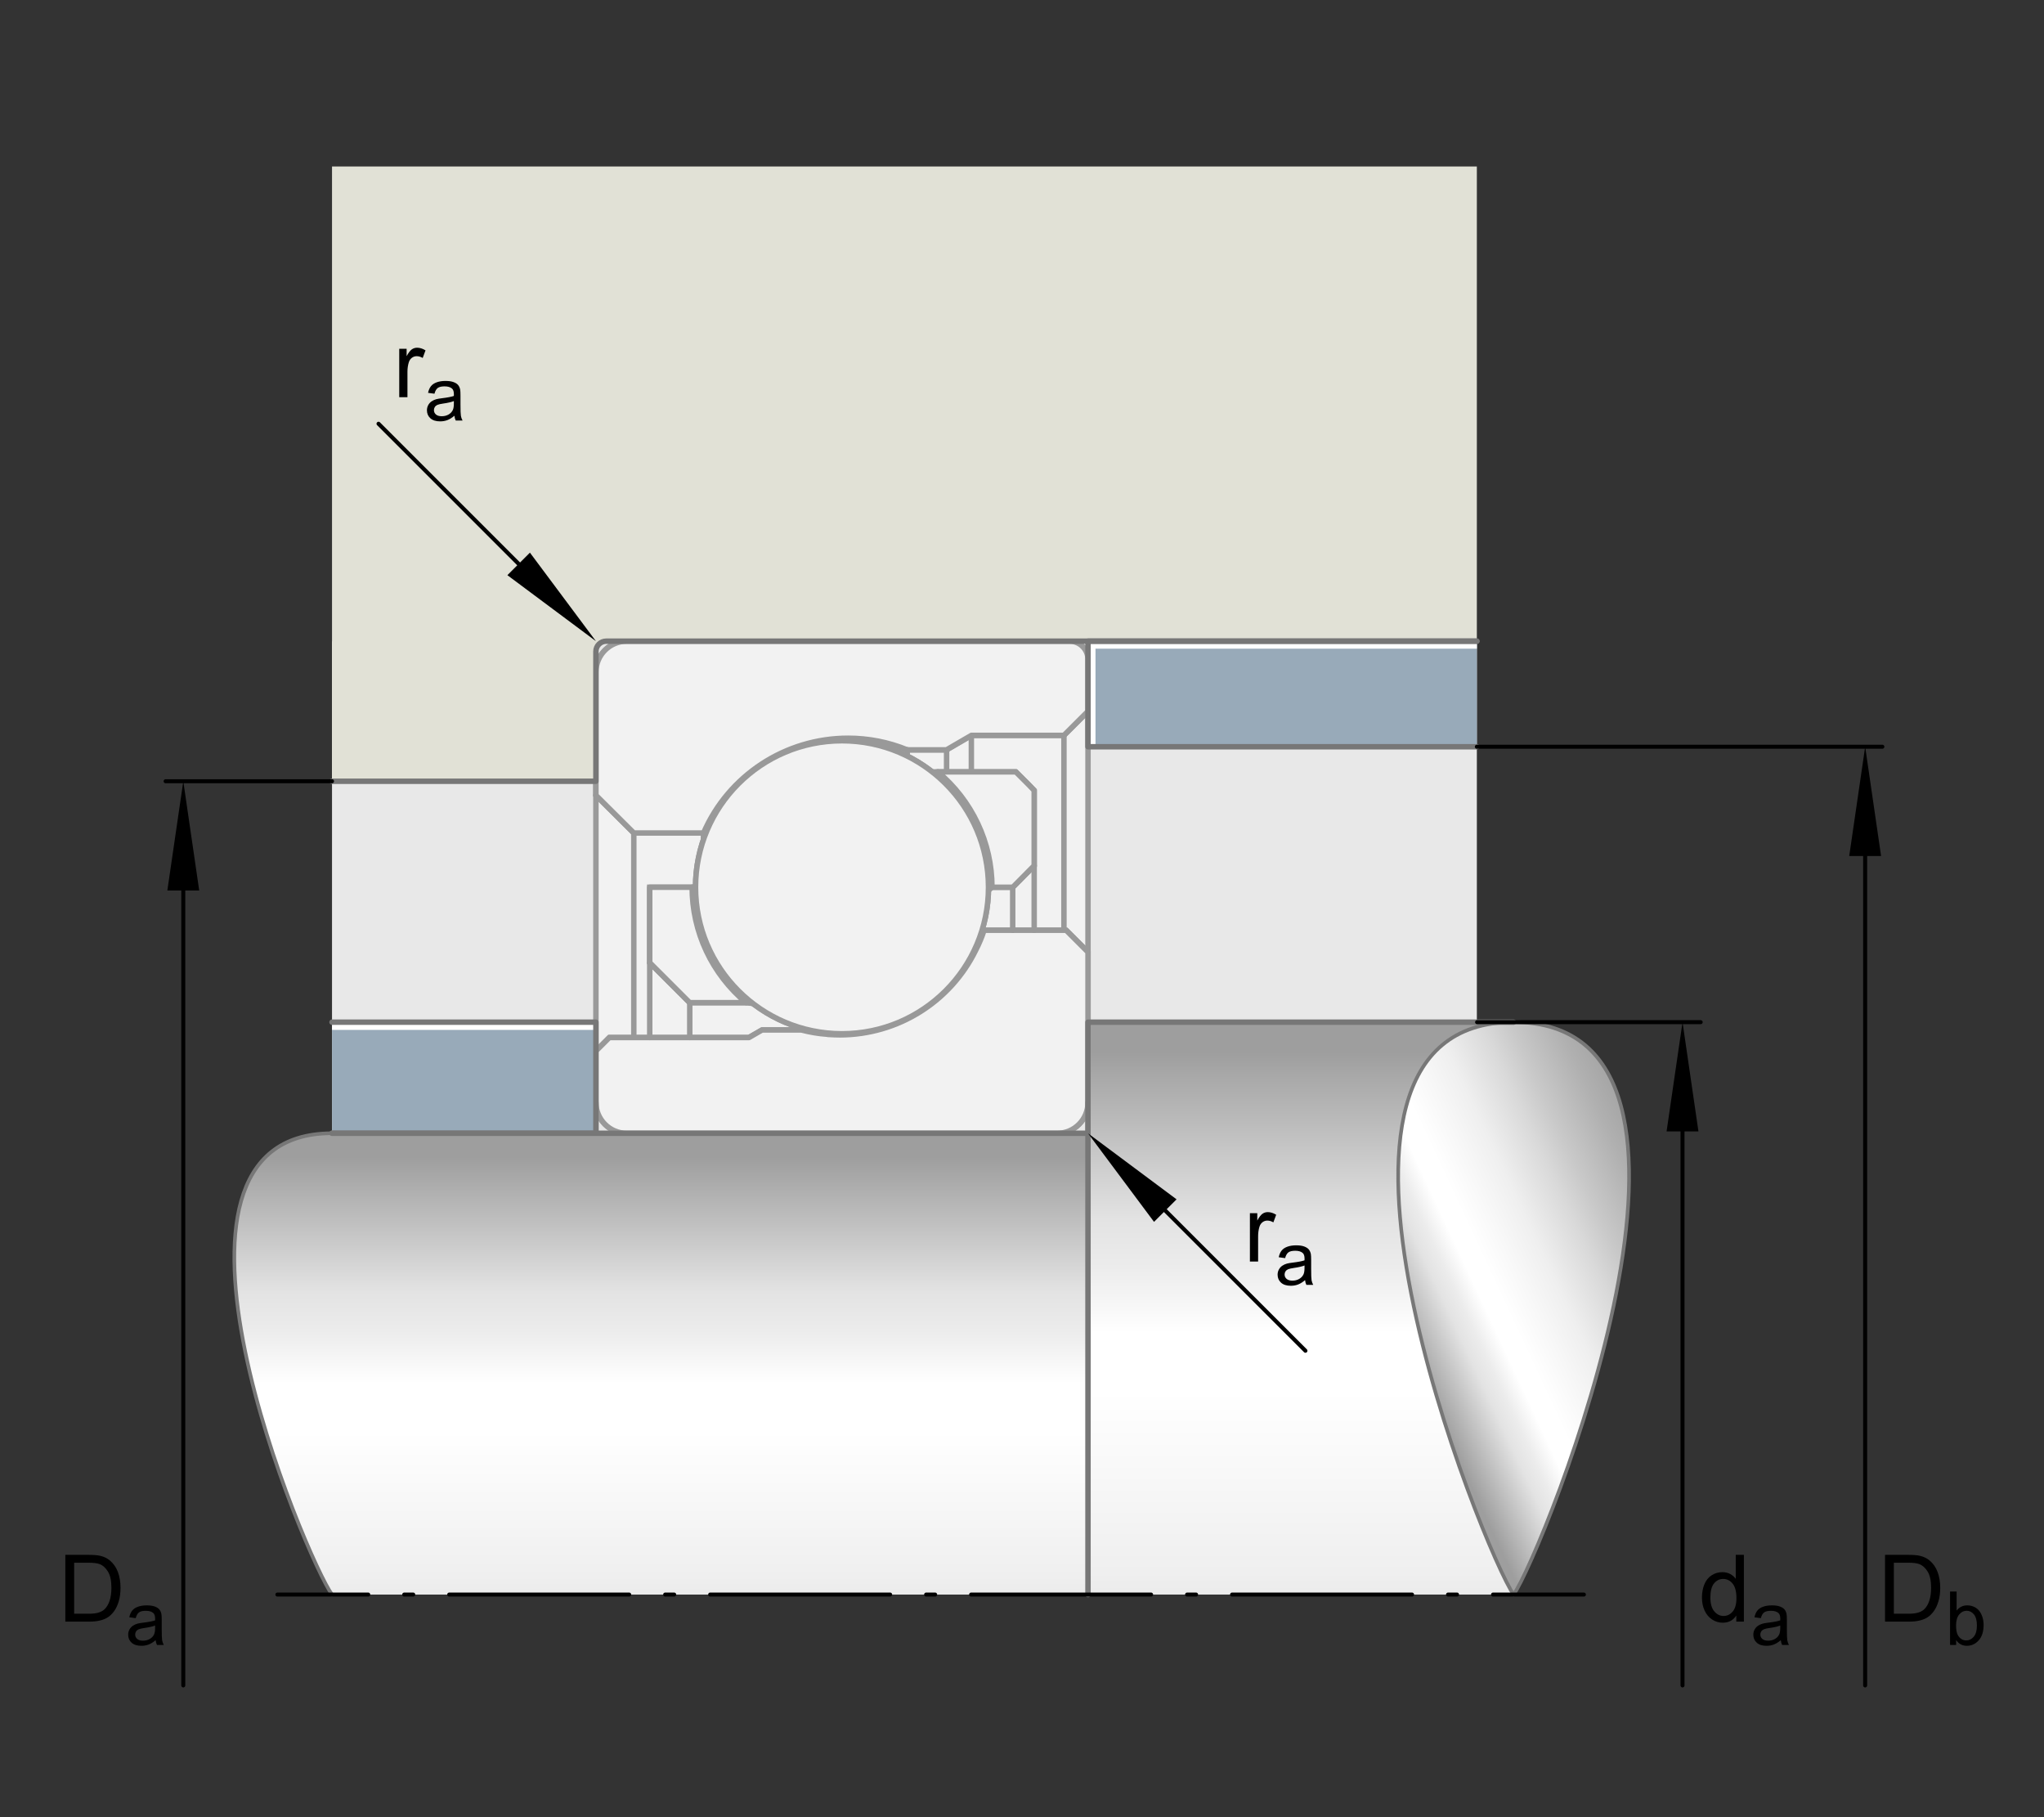 <?xml version="1.0" encoding="utf-8"?>
<!-- Generator: Adobe Illustrator 22.1.0, SVG Export Plug-In . SVG Version: 6.00 Build 0)  -->
<svg version="1.1" xmlns="http://www.w3.org/2000/svg" xmlns:xlink="http://www.w3.org/1999/xlink" x="0px" y="0px"
	 viewBox="0 0 637.795 566.929" style="enable-background:new 0 0 637.795 566.929;" xml:space="preserve">
<rect x="0" y="0" width="637.795" height="566.929" fill="#333333" stroke="none"/>
<style type="text/css">
	
		._x0030__x002C_088_Pfeil_Li{fill:none;stroke:#000000;stroke-width:0.25;stroke-linecap:round;stroke-linejoin:round;stroke-miterlimit:10.433;}
	
		._x0030__x002C_088_Pfeile_LiRe{fill:none;stroke:#000000;stroke-width:0.25;stroke-linecap:round;stroke-linejoin:round;stroke-miterlimit:10.433;}
	.Hinweislinien_sw_0_x002C_12_x002F_0_x002C_35_Kreisziffer{fill:none;stroke:#FFFFFF;stroke-width:0.992;}
	.st0{fill:none;}
	.st1{fill:#E8E8E8;}
	.st2{fill:#F2F2F2;}
	.st3{fill-rule:evenodd;clip-rule:evenodd;fill:#F2F2F2;stroke:#999999;stroke-width:1.701;stroke-miterlimit:10;}
	.st4{fill:#F2F2F2;stroke:#999999;stroke-width:1.701;stroke-miterlimit:10;}
	.st5{fill:#F2F2F2;stroke:#999999;stroke-width:1.701;stroke-linecap:round;stroke-linejoin:round;stroke-miterlimit:10;}
	.st6{fill:#98AAB9;}
	.st7{fill:#E1E1D6;}
	
		.st8{clip-path:url(#SVGID_2_);fill:none;stroke:#FFFFFF;stroke-width:1.984;stroke-linecap:round;stroke-linejoin:round;stroke-miterlimit:10;}
	
		.st9{clip-path:url(#SVGID_4_);fill:none;stroke:#FFFFFF;stroke-width:1.984;stroke-linecap:round;stroke-linejoin:round;stroke-miterlimit:10;}
	.st10{fill:none;stroke:#777777;stroke-width:1.701;stroke-linecap:round;stroke-linejoin:round;stroke-miterlimit:10;}
	.st11{fill:url(#SVGID_5_);}
	.st12{fill:none;stroke:#777777;stroke-width:1.134;stroke-linecap:round;stroke-linejoin:round;stroke-miterlimit:10;}
	.st13{fill:url(#SVGID_6_);}
	.st14{fill:url(#SVGID_7_);}
	.st15{fill:none;stroke:#000000;stroke-width:1.25;stroke-linecap:round;stroke-linejoin:round;}
	.st16{fill:none;stroke:#000000;stroke-width:1.25;stroke-linecap:round;stroke-linejoin:round;stroke-miterlimit:10.433;}
	.st17{fill:none;stroke:#000000;stroke-width:1.25;stroke-linecap:round;stroke-linejoin:round;stroke-dasharray:2.808,11.231;}
	
		.st18{fill:none;stroke:#000000;stroke-width:1.25;stroke-linecap:round;stroke-linejoin:round;stroke-dasharray:56.156,11.231,2.808,11.231;}
</style>
<g id="rahmen">
	<rect id="Rahmen_x5F_transp_8_" class="st0" width="637.795" height="566.929"/>
</g>
<g id="diagramm_x5F_hintergrund">
	<rect x="103.6" y="200.072" class="st1" width="357.228" height="153.589"/>
	<polygon class="st1" points="339.507,213.45 339.507,353.582 185.943,353.582 185.943,213.475 	"/>
</g>
<g id="fuellungen">
	<g>
		<rect x="185.944" y="209.639" class="st2" width="153.547" height="134.338"/>
		<path class="st3" d="M308.44,276.81c0,25.229-20.476,45.704-45.704,45.704s-45.704-20.476-45.704-45.704
			c0-25.229,20.476-45.704,45.704-45.704S308.44,251.581,308.44,276.81"/>
		<path class="st4" d="M232.822,312.81h-17.619l-12.467-12.467v-23.535h13.23C215.966,290.738,222.136,303.904,232.822,312.81z"/>
		<path class="st4" d="M322.699,246.595v23.471l-6.679,6.742h-6.488c0-13.93-6.234-27.097-16.92-36.001h24.362l3.816,3.816
			L322.699,246.595z"/>
		<path class="st4" d="M339.491,297.035v46.942c0,5.279-4.262,9.605-9.605,9.605H195.549c-5.279,0-9.605-4.325-9.605-9.605v-16.092
			l4.198-4.198h43.571l4.071-2.353h12.276c2.671,0.7,5.343,1.145,8.078,1.336c0.127,0.064,0.255,0.064,0.445,0.064
			c1.145,0.064,2.29,0.127,3.435,0.127c18.192,0,34.602-10.431,42.426-26.397c1.018-1.972,1.908-4.071,2.608-6.234h25.634
			L339.491,297.035z"/>
		<path class="st4" d="M339.491,205.759v16.156l-7.506,7.506h-28.877l-7.76,4.516h-12.276c-5.852-2.417-12.149-3.626-18.446-3.626
			c-19.591,0-37.337,11.64-45.098,29.577h-21.753l-11.831-11.768v-38.482c0-5.279,4.325-9.605,9.605-9.605h138.218
			C336.947,200.034,339.491,202.579,339.491,205.759z"/>
		<line class="st5" x1="197.768" y1="323.683" x2="197.768" y2="259.914"/>
		<line class="st5" x1="295.366" y1="233.908" x2="295.366" y2="240.818"/>
		<line class="st5" x1="303.095" y1="229.445" x2="303.095" y2="240.817"/>
		<line class="st5" x1="331.985" y1="290.229" x2="331.985" y2="229.421"/>
		<line class="st5" x1="185.944" y1="248.121" x2="185.944" y2="327.884"/>
		<line class="st5" x1="339.491" y1="221.915" x2="339.491" y2="297.035"/>
		<path class="st5" d="M339.491,297.035v46.942c0,5.279-4.262,9.605-9.605,9.605H195.549c-5.279,0-9.605-4.325-9.605-9.605v-16.092
			l4.198-4.198h43.571l4.071-2.353h12.276c2.671,0.7,5.343,1.145,8.078,1.336c0.127,0.064,0.255,0.064,0.445,0.064
			c1.145,0.064,2.29,0.127,3.435,0.127c18.192,0,34.602-10.431,42.426-26.397c1.018-1.972,1.908-4.071,2.608-6.234h25.634
			L339.491,297.035z"/>
		<path class="st5" d="M339.491,205.759v16.156l-7.506,7.506h-28.877l-7.76,4.516h-12.276c-5.852-2.417-12.149-3.626-18.446-3.626
			c-19.591,0-37.337,11.64-45.098,29.577h-21.753l-11.831-11.768v-38.482c0-5.279,4.325-9.605,9.605-9.605h138.218
			C336.947,200.034,339.491,202.579,339.491,205.759z"/>
		<line class="st5" x1="339.506" y1="343.977" x2="339.506" y2="353.582"/>
		<line class="st5" x1="185.944" y1="343.977" x2="185.944" y2="353.582"/>
		<path class="st5" d="M202.736,300.343v23.235c0,0,0,0,0,0.105"/>
		<line class="st5" x1="215.227" y1="312.796" x2="215.227" y2="323.683"/>
		<line class="st5" x1="315.995" y1="276.806" x2="315.995" y2="290.241"/>
		<line class="st5" x1="322.699" y1="290.229" x2="322.699" y2="270.066"/>
		<path class="st5" d="M235.136,313.097l-2.292-0.298 M291.023,241.03l0.161-0.022l0.161-0.02l0.159-0.02l0.161-0.022l0.161-0.022
			l0.161-0.022l0.161-0.02l0.161-0.02l0.159-0.022l0.161-0.02 M215.951,276.806l0.108-0.027l0.108-0.029l0.11-0.029l0.108-0.027
			l0.11-0.029l0.108-0.027l0.108-0.029l0.11-0.027l0.217-0.058 M309.518,276.806l-0.113,0.102l-0.115,0.105l-0.113,0.103
			l-0.113,0.103l-0.113,0.103l-0.113,0.105l-0.115,0.103l-0.113,0.103l-0.113,0.103l-0.113,0.103"/>
		<line class="st5" x1="219.501" y1="262.264" x2="219.501" y2="259.916"/>
		<line class="st5" x1="283.089" y1="235.978" x2="283.089" y2="233.908"/>
		<path class="st5" d="M308.44,276.81c0,25.229-20.476,45.704-45.704,45.704s-45.704-20.476-45.704-45.704
			c0-25.229,20.476-45.704,45.704-45.704S308.44,251.581,308.44,276.81"/>
		<path class="st5" d="M232.822,312.81h-17.619l-12.467-12.467v-23.535h13.23C215.966,290.738,222.136,303.904,232.822,312.81z"/>
		<path class="st5" d="M322.699,246.595v23.471l-6.679,6.742h-6.488c0-13.93-6.234-27.097-16.92-36.001h24.362l3.816,3.816
			L322.699,246.595z"/>
	</g>
	<rect x="103.602" y="318.898" class="st6" width="82.341" height="34.663"/>
	
		<rect x="339.487" y="200.034" transform="matrix(-1 -1.858837e-11 1.858837e-11 -1 800.314 433.003)" class="st6" width="121.341" height="32.934"/>
	<path class="st7" d="M185.941,203.255c0-1.779,1.442-3.221,3.22-3.221h271.666v-148.1H103.6v191.802h82.341V203.255z"/>
</g>
<g id="lichtkanten">
	<g id="festeKanten">
	</g>
	<g>
		<defs>
			<rect id="SVGID_1_" x="103.602" y="318.898" width="82.341" height="34.663"/>
		</defs>
		<clipPath id="SVGID_2_">
			<use xlink:href="#SVGID_1_"  style="overflow:visible;"/>
		</clipPath>
		<polyline class="st8" points="103.698,354.978 187.361,354.978 187.361,320.315 103.698,320.315 		"/>
	</g>
	<g>
		<defs>
			
				<rect id="SVGID_3_" x="339.487" y="200.034" transform="matrix(-1 -1.858837e-11 1.858837e-11 -1 800.314 433.003)" width="121.341" height="32.934"/>
		</defs>
		<clipPath id="SVGID_4_">
			<use xlink:href="#SVGID_3_"  style="overflow:visible;"/>
		</clipPath>
		<polyline class="st9" points="460.828,234.321 340.84,234.321 340.84,201.387 460.828,201.387 		"/>
	</g>
</g>
<g id="konturen">
	<polyline class="st10" points="103.602,353.56 185.944,353.56 185.944,318.898 103.602,318.898 	"/>
	<polyline class="st10" points="460.828,232.968 339.487,232.968 339.487,200.034 460.828,200.034 	"/>
	<path class="st10" d="M460.828,200.034H189.162c-1.779,0-3.22,1.442-3.22,3.221v40.481H103.6"/>
	<g>
		<g>
			<g>
				<linearGradient id="SVGID_5_" gradientUnits="userSpaceOnUse" x1="206.3" y1="353.56" x2="206.3" y2="601.442">
					<stop  offset="0.03" style="stop-color:#9E9E9E"/>
					<stop  offset="0.2" style="stop-color:#E3E3E3"/>
					<stop  offset="0.249" style="stop-color:#ECECEC"/>
					<stop  offset="0.315" style="stop-color:#FFFFFF"/>
					<stop  offset="0.375" style="stop-color:#FFFFFF"/>
					<stop  offset="0.47" style="stop-color:#F7F7F7"/>
					<stop  offset="0.558" style="stop-color:#EFEFEF"/>
					<stop  offset="0.696" style="stop-color:#D9D9D9"/>
					<stop  offset="0.775" style="stop-color:#C9C9C9"/>
					<stop  offset="0.92" style="stop-color:#B0B0B0"/>
					<stop  offset="1" style="stop-color:#A6A6A6"/>
				</linearGradient>
				<path class="st11" d="M339.487,353.56H103.594v0c-64.59,0.008-7.636,133.576,0,143.911v0.003h0.002
					c0.001,0.002,0.003,0.004,0.004,0.006c0.001-0.002,0.003-0.004,0.004-0.006h235.883V353.56z"/>
			</g>
		</g>
		<line class="st10" x1="103.597" y1="353.56" x2="340.195" y2="353.56"/>
		<path class="st12" d="M103.6,497.48c-7.615-10.28-64.615-143.92,0-143.92"/>
	</g>
	<g>
		<linearGradient id="SVGID_6_" gradientUnits="userSpaceOnUse" x1="405.893" y1="318.898" x2="405.893" y2="626.469">
			<stop  offset="0.03" style="stop-color:#9E9E9E"/>
			<stop  offset="0.2" style="stop-color:#E3E3E3"/>
			<stop  offset="0.249" style="stop-color:#ECECEC"/>
			<stop  offset="0.315" style="stop-color:#FFFFFF"/>
			<stop  offset="0.375" style="stop-color:#FFFFFF"/>
			<stop  offset="0.47" style="stop-color:#F7F7F7"/>
			<stop  offset="0.558" style="stop-color:#EFEFEF"/>
			<stop  offset="0.696" style="stop-color:#D9D9D9"/>
			<stop  offset="0.775" style="stop-color:#C9C9C9"/>
			<stop  offset="0.92" style="stop-color:#B0B0B0"/>
			<stop  offset="1" style="stop-color:#A6A6A6"/>
		</linearGradient>
		<rect x="339.487" y="318.898" class="st13" width="132.812" height="178.576"/>
		<linearGradient id="SVGID_7_" gradientUnits="userSpaceOnUse" x1="523.848" y1="382.007" x2="436.887" y2="422.557">
			<stop  offset="0.005" style="stop-color:#A6A6A6"/>
			<stop  offset="0.08" style="stop-color:#B0B0B0"/>
			<stop  offset="0.225" style="stop-color:#C9C9C9"/>
			<stop  offset="0.305" style="stop-color:#D9D9D9"/>
			<stop  offset="0.442" style="stop-color:#EFEFEF"/>
			<stop  offset="0.53" style="stop-color:#F7F7F7"/>
			<stop  offset="0.624" style="stop-color:#FFFFFF"/>
			<stop  offset="0.685" style="stop-color:#FFFFFF"/>
			<stop  offset="0.749" style="stop-color:#ECECEC"/>
			<stop  offset="0.798" style="stop-color:#E3E3E3"/>
			<stop  offset="0.972" style="stop-color:#9E9E9E"/>
		</linearGradient>
		<path class="st14" d="M472.299,497.48c9-12.756,76.372-178.583,0-178.583C395.954,318.898,463.285,484.724,472.299,497.48z"/>
		<polyline class="st10" points="472.299,318.898 339.487,318.898 339.487,497.473 		"/>
		<path class="st12" d="M472.299,497.48c9-12.756,76.372-178.583,0-178.583C395.954,318.898,463.285,484.724,472.299,497.48z"/>
	</g>
</g>
<g id="_x32_RS">
</g>
<g id="_x32_HRS">
</g>
<g id="_x32_Z">
</g>
<g id="ohneAbdichtung">
</g>
<g id="masslinien_x5F_masspfeile">
	<g>
		<g>
			<line class="st15" x1="581.989" y1="525.82" x2="581.989" y2="261.655"/>
			<g>
				<polygon points="586.961,267.057 581.994,232.968 577.017,267.057 				"/>
			</g>
		</g>
	</g>
	<g>
		<g>
			<line class="st15" x1="57.189" y1="525.82" x2="57.189" y2="272.421"/>
			<g>
				<polygon points="62.161,277.824 57.194,243.735 52.217,277.824 				"/>
			</g>
		</g>
	</g>
	<line class="st16" x1="587.361" y1="232.968" x2="460.828" y2="232.968"/>
	<line class="st16" x1="51.678" y1="243.735" x2="103.6" y2="243.735"/>
	<g>
		<g>
			<line class="st15" x1="524.999" y1="525.82" x2="524.999" y2="347.584"/>
			<g>
				<polygon points="529.971,352.986 525.004,318.898 520.027,352.986 				"/>
			</g>
		</g>
	</g>
	<line class="st16" x1="530.668" y1="318.898" x2="460.901" y2="318.898"/>
	<g>
		<g>
			<line class="st15" x1="86.552" y1="497.473" x2="114.899" y2="497.473"/>
			<line class="st17" x1="126.13" y1="497.473" x2="134.553" y2="497.473"/>
			<line class="st18" x1="140.169" y1="497.473" x2="460.26" y2="497.473"/>
			<line class="st15" x1="465.876" y1="497.473" x2="494.222" y2="497.473"/>
		</g>
	</g>
	<g>
		<g>
			<line class="st15" x1="165.659" y1="179.75" x2="118.109" y2="132.2"/>
			<g>
				<polygon points="165.354,172.414 185.946,200.031 158.323,179.445 				"/>
			</g>
		</g>
	</g>
	<g>
		<g>
			<line class="st15" x1="359.79" y1="373.866" x2="407.339" y2="421.415"/>
			<g>
				<polygon points="360.094,381.202 339.502,353.585 367.126,374.17 				"/>
			</g>
		</g>
	</g>
</g>
<g id="_x30_k_x5F_0k">
	<g>
		<path d="M588.19,505.915v-20.83h7.176c1.619,0,2.855,0.1,3.708,0.298c1.193,0.275,2.212,0.772,3.055,1.492
			c1.1,0.929,1.921,2.115,2.466,3.56s0.817,3.095,0.817,4.951c0,1.583-0.186,2.984-0.555,4.206
			c-0.369,1.223-0.843,2.233-1.421,3.034c-0.578,0.8-1.21,1.43-1.896,1.89c-0.688,0.459-1.516,0.808-2.487,1.044
			c-0.971,0.237-2.086,0.355-3.346,0.355H588.19z M590.947,503.457h4.447c1.373,0,2.451-0.128,3.232-0.384s1.404-0.615,1.868-1.08
			c0.653-0.653,1.163-1.532,1.527-2.636c0.365-1.104,0.548-2.441,0.548-4.014c0-2.179-0.358-3.854-1.073-5.023
			c-0.716-1.169-1.584-1.953-2.607-2.352c-0.739-0.284-1.928-0.426-3.566-0.426h-4.376V503.457z"/>
		<path d="M610.382,513.19h-1.898v-16.664h2.046v5.944c0.864-1.083,1.967-1.625,3.308-1.625c0.743,0,1.445,0.149,2.108,0.449
			c0.663,0.299,1.209,0.72,1.638,1.262c0.428,0.542,0.763,1.195,1.006,1.961c0.242,0.766,0.363,1.584,0.363,2.455
			c0,2.068-0.512,3.668-1.534,4.797c-1.023,1.129-2.251,1.693-3.684,1.693c-1.425,0-2.542-0.595-3.353-1.784V513.19z
			 M610.358,507.064c0,1.447,0.197,2.493,0.592,3.138c0.644,1.053,1.516,1.58,2.614,1.58c0.894,0,1.667-0.389,2.318-1.165
			c0.652-0.777,0.978-1.935,0.978-3.473c0-1.576-0.313-2.74-0.938-3.49s-1.381-1.125-2.268-1.125c-0.895,0-1.667,0.388-2.319,1.165
			C610.685,504.47,610.358,505.594,610.358,507.064z"/>
	</g>
	<g>
		<path d="M20.384,505.915v-20.83h7.175c1.62,0,2.856,0.1,3.708,0.298c1.194,0.275,2.212,0.772,3.055,1.492
			c1.099,0.929,1.92,2.115,2.465,3.56c0.544,1.444,0.817,3.095,0.817,4.951c0,1.583-0.185,2.984-0.554,4.206
			c-0.369,1.223-0.843,2.233-1.421,3.034c-0.578,0.8-1.21,1.43-1.897,1.89c-0.687,0.459-1.516,0.808-2.486,1.044
			c-0.971,0.237-2.086,0.355-3.346,0.355H20.384z M23.141,503.457h4.448c1.373,0,2.451-0.128,3.232-0.384
			c0.781-0.256,1.404-0.615,1.868-1.08c0.654-0.653,1.163-1.532,1.528-2.636c0.364-1.104,0.547-2.441,0.547-4.014
			c0-2.179-0.358-3.854-1.073-5.023c-0.715-1.169-1.584-1.953-2.607-2.352c-0.739-0.284-1.928-0.426-3.566-0.426h-4.376V503.457z"/>
		<path d="M48.566,511.701c-0.758,0.645-1.487,1.099-2.188,1.364c-0.701,0.265-1.453,0.397-2.256,0.397
			c-1.326,0-2.345-0.323-3.058-0.972c-0.712-0.647-1.068-1.476-1.068-2.483c0-0.591,0.134-1.131,0.403-1.62
			c0.269-0.488,0.622-0.881,1.057-1.177c0.436-0.295,0.927-0.519,1.472-0.67c0.401-0.106,1.008-0.209,1.819-0.308
			c1.652-0.196,2.868-0.432,3.649-0.704c0.007-0.28,0.011-0.459,0.011-0.534c0-0.834-0.193-1.421-0.58-1.763
			c-0.523-0.462-1.3-0.693-2.331-0.693c-0.962,0-1.673,0.169-2.131,0.506c-0.458,0.338-0.797,0.935-1.017,1.791l-2.001-0.273
			c0.182-0.856,0.481-1.548,0.898-2.074c0.417-0.526,1.019-0.933,1.807-1.217s1.701-0.426,2.74-0.426
			c1.03,0,1.868,0.121,2.512,0.363c0.644,0.243,1.118,0.548,1.421,0.915c0.303,0.368,0.516,0.832,0.637,1.393
			c0.068,0.349,0.103,0.978,0.103,1.888v2.728c0,1.902,0.043,3.105,0.13,3.609c0.087,0.504,0.26,0.987,0.518,1.449h-2.137
			C48.763,512.767,48.627,512.27,48.566,511.701z M48.396,507.132c-0.743,0.303-1.857,0.561-3.342,0.772
			c-0.841,0.122-1.436,0.258-1.785,0.409c-0.349,0.152-0.618,0.374-0.807,0.665c-0.189,0.292-0.284,0.616-0.284,0.973
			c0,0.545,0.207,1,0.62,1.363c0.413,0.364,1.018,0.546,1.813,0.546c0.788,0,1.489-0.172,2.103-0.518
			c0.614-0.345,1.065-0.816,1.353-1.415c0.219-0.462,0.33-1.144,0.33-2.046V507.132z"/>
	</g>
	<g>
		<path d="M541.78,505.915v-1.904c-0.957,1.497-2.363,2.245-4.22,2.245c-1.203,0-2.309-0.331-3.318-0.994s-1.791-1.589-2.345-2.778
			c-0.554-1.188-0.831-2.555-0.831-4.1c0-1.506,0.251-2.872,0.753-4.099s1.255-2.167,2.259-2.82c1.004-0.654,2.126-0.98,3.368-0.98
			c0.909,0,1.719,0.191,2.43,0.575s1.289,0.884,1.734,1.499v-7.474h2.543v20.83H541.78z M533.695,498.384
			c0,1.933,0.407,3.378,1.222,4.334c0.814,0.957,1.776,1.436,2.884,1.436c1.118,0,2.067-0.457,2.849-1.371s1.172-2.31,1.172-4.185
			c0-2.065-0.398-3.581-1.194-4.547c-0.795-0.967-1.776-1.449-2.941-1.449c-1.137,0-2.087,0.464-2.849,1.393
			C534.077,494.922,533.695,496.386,533.695,498.384z"/>
		<path d="M555.668,511.701c-0.758,0.645-1.487,1.099-2.188,1.364c-0.701,0.265-1.453,0.397-2.256,0.397
			c-1.326,0-2.346-0.323-3.058-0.972c-0.713-0.647-1.069-1.476-1.069-2.483c0-0.591,0.135-1.131,0.404-1.62
			c0.269-0.488,0.621-0.881,1.057-1.177c0.436-0.295,0.927-0.519,1.472-0.67c0.402-0.106,1.008-0.209,1.819-0.308
			c1.651-0.196,2.868-0.432,3.648-0.704c0.008-0.28,0.012-0.459,0.012-0.534c0-0.834-0.193-1.421-0.58-1.763
			c-0.522-0.462-1.3-0.693-2.33-0.693c-0.962,0-1.673,0.169-2.131,0.506c-0.459,0.338-0.798,0.935-1.018,1.791l-2.001-0.273
			c0.182-0.856,0.481-1.548,0.898-2.074c0.416-0.526,1.019-0.933,1.808-1.217c0.787-0.284,1.701-0.426,2.739-0.426
			c1.03,0,1.868,0.121,2.512,0.363c0.645,0.243,1.118,0.548,1.421,0.915c0.303,0.368,0.516,0.832,0.637,1.393
			c0.068,0.349,0.103,0.978,0.103,1.888v2.728c0,1.902,0.043,3.105,0.131,3.609c0.087,0.504,0.259,0.987,0.517,1.449h-2.137
			C555.865,512.767,555.728,512.27,555.668,511.701z M555.497,507.132c-0.742,0.303-1.856,0.561-3.342,0.772
			c-0.841,0.122-1.436,0.258-1.784,0.409c-0.349,0.152-0.618,0.374-0.808,0.665c-0.189,0.292-0.284,0.616-0.284,0.973
			c0,0.545,0.207,1,0.62,1.363c0.412,0.364,1.017,0.546,1.813,0.546c0.788,0,1.489-0.172,2.104-0.518
			c0.613-0.345,1.064-0.816,1.353-1.415c0.22-0.462,0.329-1.144,0.329-2.046V507.132z"/>
	</g>
	<g>
		<path d="M124.577,123.913v-15.09h2.302v2.288c0.587-1.07,1.13-1.776,1.627-2.117c0.498-0.341,1.044-0.512,1.642-0.512
			c0.862,0,1.738,0.275,2.628,0.824l-0.881,2.373c-0.625-0.37-1.25-0.554-1.875-0.554c-0.559,0-1.061,0.168-1.506,0.504
			c-0.445,0.336-0.763,0.803-0.952,1.399c-0.284,0.91-0.426,1.904-0.426,2.984v7.9H124.577z"/>
		<path d="M141.79,129.699c-0.758,0.645-1.487,1.099-2.188,1.364c-0.701,0.265-1.453,0.398-2.256,0.398
			c-1.326,0-2.345-0.324-3.058-0.972s-1.068-1.476-1.068-2.483c0-0.591,0.134-1.131,0.403-1.62s0.622-0.881,1.057-1.176
			c0.436-0.296,0.927-0.519,1.472-0.671c0.401-0.106,1.008-0.208,1.819-0.307c1.652-0.197,2.868-0.432,3.649-0.705
			c0.007-0.28,0.011-0.458,0.011-0.534c0-0.833-0.193-1.421-0.58-1.762c-0.523-0.462-1.3-0.693-2.331-0.693
			c-0.962,0-1.673,0.168-2.131,0.506c-0.458,0.337-0.797,0.934-1.017,1.79l-2.001-0.273c0.182-0.856,0.481-1.547,0.898-2.074
			c0.417-0.527,1.019-0.932,1.807-1.216s1.701-0.426,2.74-0.426c1.03,0,1.868,0.121,2.512,0.364s1.118,0.547,1.421,0.915
			s0.516,0.832,0.637,1.393c0.068,0.349,0.103,0.978,0.103,1.887v2.728c0,1.902,0.043,3.105,0.13,3.609
			c0.087,0.504,0.26,0.987,0.518,1.449h-2.137C141.987,130.764,141.851,130.267,141.79,129.699z M141.62,125.129
			c-0.743,0.303-1.857,0.561-3.342,0.773c-0.841,0.121-1.436,0.258-1.785,0.409c-0.349,0.152-0.618,0.373-0.807,0.665
			c-0.189,0.292-0.284,0.616-0.284,0.972c0,0.546,0.207,1,0.62,1.364s1.018,0.545,1.813,0.545c0.788,0,1.489-0.172,2.103-0.517
			s1.065-0.816,1.353-1.415c0.219-0.462,0.33-1.145,0.33-2.046V125.129z"/>
	</g>
	<g>
		<path d="M390.012,393.589v-15.09h2.302v2.287c0.587-1.07,1.13-1.775,1.627-2.117c0.498-0.341,1.044-0.511,1.642-0.511
			c0.862,0,1.738,0.274,2.628,0.824l-0.881,2.372c-0.625-0.369-1.25-0.554-1.875-0.554c-0.559,0-1.061,0.168-1.506,0.505
			c-0.445,0.336-0.763,0.803-0.952,1.399c-0.284,0.909-0.426,1.903-0.426,2.983v7.9H390.012z"/>
		<path d="M407.225,399.375c-0.758,0.645-1.487,1.099-2.188,1.364c-0.701,0.265-1.453,0.397-2.256,0.397
			c-1.326,0-2.345-0.323-3.058-0.972c-0.712-0.647-1.068-1.476-1.068-2.483c0-0.591,0.134-1.131,0.403-1.62
			c0.269-0.488,0.622-0.881,1.057-1.177c0.436-0.295,0.927-0.519,1.472-0.67c0.401-0.106,1.008-0.209,1.819-0.308
			c1.652-0.196,2.868-0.432,3.649-0.704c0.007-0.28,0.011-0.459,0.011-0.534c0-0.834-0.193-1.421-0.58-1.763
			c-0.523-0.462-1.3-0.693-2.331-0.693c-0.962,0-1.673,0.169-2.131,0.506c-0.458,0.338-0.797,0.935-1.017,1.791l-2.001-0.273
			c0.182-0.856,0.481-1.548,0.898-2.074c0.417-0.526,1.019-0.933,1.807-1.217s1.701-0.426,2.74-0.426
			c1.03,0,1.868,0.121,2.512,0.363c0.644,0.243,1.118,0.548,1.421,0.915c0.303,0.368,0.516,0.832,0.637,1.393
			c0.068,0.349,0.103,0.978,0.103,1.888v2.728c0,1.902,0.043,3.105,0.13,3.609c0.087,0.504,0.26,0.987,0.518,1.449h-2.137
			C407.421,400.44,407.285,399.943,407.225,399.375z M407.054,394.806c-0.743,0.303-1.857,0.561-3.342,0.772
			c-0.841,0.122-1.436,0.258-1.785,0.409c-0.349,0.152-0.618,0.374-0.807,0.665c-0.189,0.292-0.284,0.616-0.284,0.973
			c0,0.545,0.207,1,0.62,1.363c0.413,0.364,1.018,0.546,1.813,0.546c0.788,0,1.489-0.172,2.103-0.518
			c0.614-0.345,1.065-0.816,1.353-1.415c0.219-0.462,0.33-1.144,0.33-2.046V394.806z"/>
	</g>
	<g>
	</g>
	<g>
	</g>
	<g>
	</g>
	<g>
	</g>
	<g>
	</g>
	<g>
	</g>
	<g>
	</g>
	<g>
	</g>
	<g>
	</g>
	<g>
	</g>
	<g>
	</g>
	<g>
	</g>
	<g>
	</g>
	<g>
	</g>
	<g>
	</g>
	<g>
	</g>
	<g>
	</g>
	<g>
	</g>
	<g>
	</g>
	<g>
	</g>
	<g>
	</g>
	<g>
	</g>
	<g>
	</g>
	<g>
	</g>
	<g>
	</g>
	<g>
	</g>
	<g>
	</g>
	<g>
	</g>
	<g>
	</g>
	<g>
	</g>
	<g>
	</g>
	<g>
	</g>
	<g>
	</g>
	<g>
	</g>
	<g>
	</g>
	<g>
	</g>
	<g>
	</g>
</g>
</svg>
